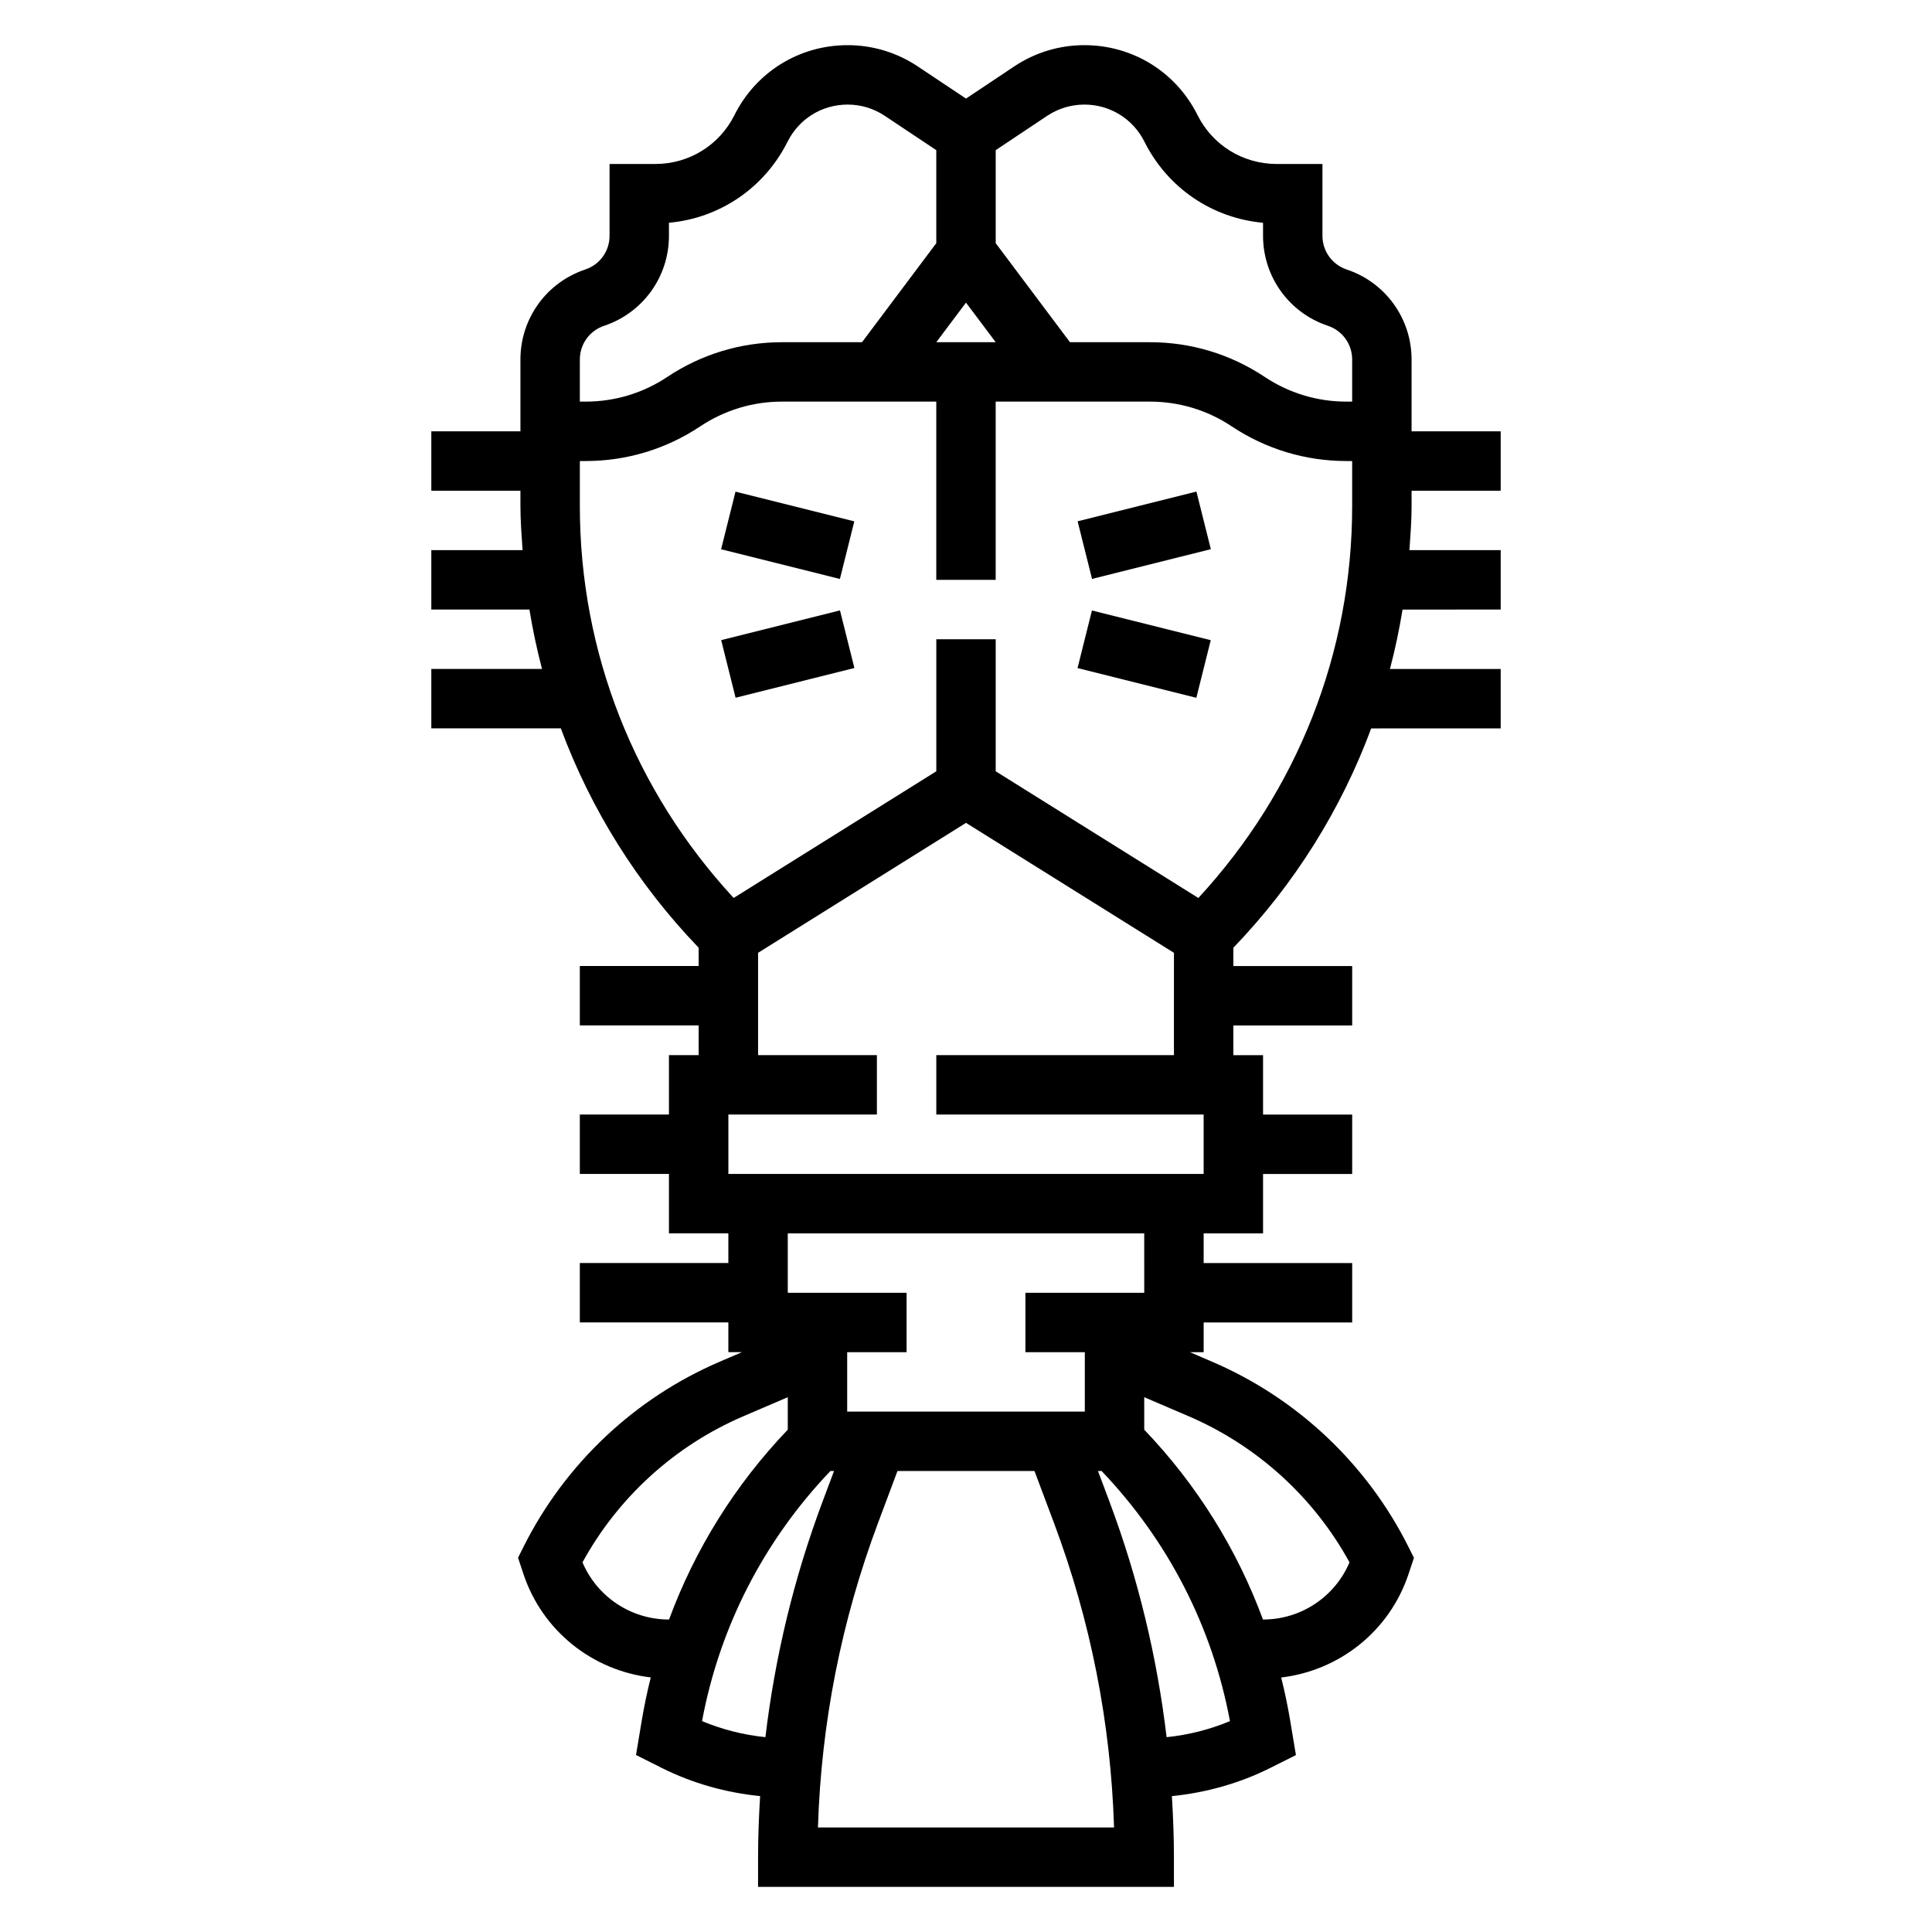 <?xml version="1.0" encoding="UTF-8"?>
<!-- Uploaded to: ICON Repo, www.iconrepo.com, Generator: ICON Repo Mixer Tools -->
<svg fill="#000000" width="800px" height="800px" version="1.1" viewBox="144 144 512 512" xmlns="http://www.w3.org/2000/svg">
 <g>
  <path d="m518.08 274.05h23.617v-15.742h-23.617v-19.043c0-10.84-6.902-20.422-17.191-23.844-3.844-1.285-6.426-4.867-6.426-8.922v-19.043h-12.137c-8.934 0-16.973-4.969-20.973-12.957-5.707-11.438-17.191-18.531-29.977-18.531-6.637 0-13.066 1.945-18.594 5.629l-12.781 8.527-12.793-8.527c-5.527-3.684-11.949-5.629-18.586-5.629-12.785 0-24.27 7.094-29.984 18.531-4 7.992-12.027 12.957-20.965 12.957h-12.137v19.043c0 4.055-2.582 7.637-6.422 8.918-10.293 3.426-17.195 13.004-17.195 23.844v19.043h-23.617v15.742h23.617v4.055c0 3.93 0.309 7.809 0.566 11.691h-24.184v15.742h26c0.867 5.32 1.984 10.562 3.336 15.742l-29.336 0.004v15.742h34.32c7.965 21.453 20.246 41.188 36.527 58.129v4.852h-31.488v15.742h31.488v7.871h-7.871v15.742h-23.617v15.742h23.617v15.742h15.742v7.871h-39.359v15.742h39.359v7.871h3.629l-5.863 2.512c-22.578 9.676-41.051 27.102-52.043 49.066l-1.457 2.914 1.434 4.312c5.023 15.074 18.254 25.559 33.738 27.402-0.945 3.793-1.754 7.637-2.402 11.523l-1.504 9.035 6.871 3.453c8.117 4.055 16.996 6.543 26.016 7.438-0.324 5.379-0.543 10.762-0.543 16.18v7.871h110.21v-7.871c0-5.414-0.219-10.801-0.543-16.176 9.02-0.898 17.902-3.387 26.016-7.438l6.856-3.434-1.504-9.035c-0.645-3.891-1.457-7.738-2.402-11.523 15.484-1.844 28.719-12.328 33.746-27.41l1.434-4.305-1.457-2.914c-10.988-21.965-29.465-39.391-52.043-49.066l-5.859-2.523h3.633v-7.871h39.359v-15.742h-39.359v-7.871h15.742v-15.742h23.617v-15.742h-23.617v-15.742h-7.871v-7.871h31.488v-15.742h-31.488v-4.848c16.281-16.941 28.566-36.676 36.527-58.129l34.32-0.012v-15.742h-29.348c1.363-5.18 2.473-10.422 3.336-15.742l26.012-0.004v-15.742h-24.184c0.262-3.883 0.566-7.766 0.566-11.691zm-96.566-99.355c2.938-1.949 6.348-2.981 9.863-2.981 6.777 0 12.871 3.769 15.902 9.824 6.141 12.281 17.973 20.277 31.441 21.5v3.457c0 10.84 6.902 20.422 17.191 23.844 3.844 1.289 6.426 4.871 6.426 8.922v11.172h-1.551c-7.723 0-15.207-2.266-21.633-6.551-9.023-6.012-19.523-9.191-30.371-9.191h-21.23l-19.68-26.246v-24.648zm-29.387 59.996 7.871-10.492 7.875 10.492zm-94.461 4.57c0-4.055 2.582-7.637 6.422-8.918 10.289-3.422 17.191-13.004 17.191-23.844v-3.465c13.469-1.219 25.301-9.227 31.441-21.5 3.031-6.051 9.125-9.82 15.902-9.82 3.519 0 6.926 1.031 9.855 2.984l13.648 9.098v24.648l-19.68 26.246h-21.23c-10.848 0-21.348 3.18-30.363 9.195-6.43 4.281-13.91 6.547-21.637 6.547h-1.551zm0 26.918h1.551c10.848 0 21.348-3.18 30.363-9.195 6.43-4.285 13.906-6.551 21.637-6.551h40.906v47.23h15.742v-47.23h40.906c7.723 0 15.207 2.266 21.633 6.551 9.031 6.012 19.535 9.195 30.383 9.195h1.551v11.926c0 38.887-14.523 75.461-40.762 103.87l-53.703-33.574v-34.992h-15.742v34.992l-53.703 33.566c-26.238-28.402-40.762-64.977-40.762-103.86zm0.699 291.86c9.453-17.254 24.48-30.938 42.629-38.715l11.773-5.047v8.605c-13.965 14.609-24.594 31.684-31.488 50.375v-0.066c-10.066 0-19.035-6.016-22.914-15.152zm31.684 42.074c4.676-25.066 16.43-47.848 34.016-66.281h0.961l-3.039 8.109c-7.59 20.23-12.609 41.141-15.145 62.426-5.762-0.586-11.445-2.019-16.793-4.254zm30.719 28.184c0.852-27.688 6.211-54.828 15.965-80.82l5.106-13.645h36.312l5.117 13.641c9.754 25.992 15.105 53.137 15.965 80.82zm92.395-23.926c-2.535-21.293-7.559-42.195-15.145-62.426l-3.043-8.113h0.961c17.586 18.438 29.34 41.219 34.016 66.281-5.344 2.234-11.027 3.668-16.789 4.258zm48.473-46.332c-3.879 9.137-12.855 15.152-22.914 15.152v0.062c-6.894-18.688-17.523-35.762-31.488-50.375v-8.605l11.777 5.047c18.137 7.789 33.164 21.461 42.625 38.719zm-54.402-71.441h-31.488v15.742h15.742v15.742h-62.977v-15.742h15.742v-15.742h-31.488v-15.742h94.465zm-55.105-62.977v15.742h70.848v15.742l-125.95 0.004v-15.742h39.359v-15.742h-31.488v-27.117l55.105-34.441 55.105 34.441-0.004 27.113z"/>
  <path d="m429.58 282.15 31.484-7.879 3.82 15.266-31.484 7.879z"/>
  <path d="m429.56 321.05 3.816-15.266 31.484 7.871-3.816 15.266z"/>
  <path d="m335.1 289.56 3.816-15.266 31.484 7.871-3.816 15.266z"/>
  <path d="m335.12 313.64 31.484-7.879 3.82 15.266-31.484 7.879z"/>
 </g>
</svg>